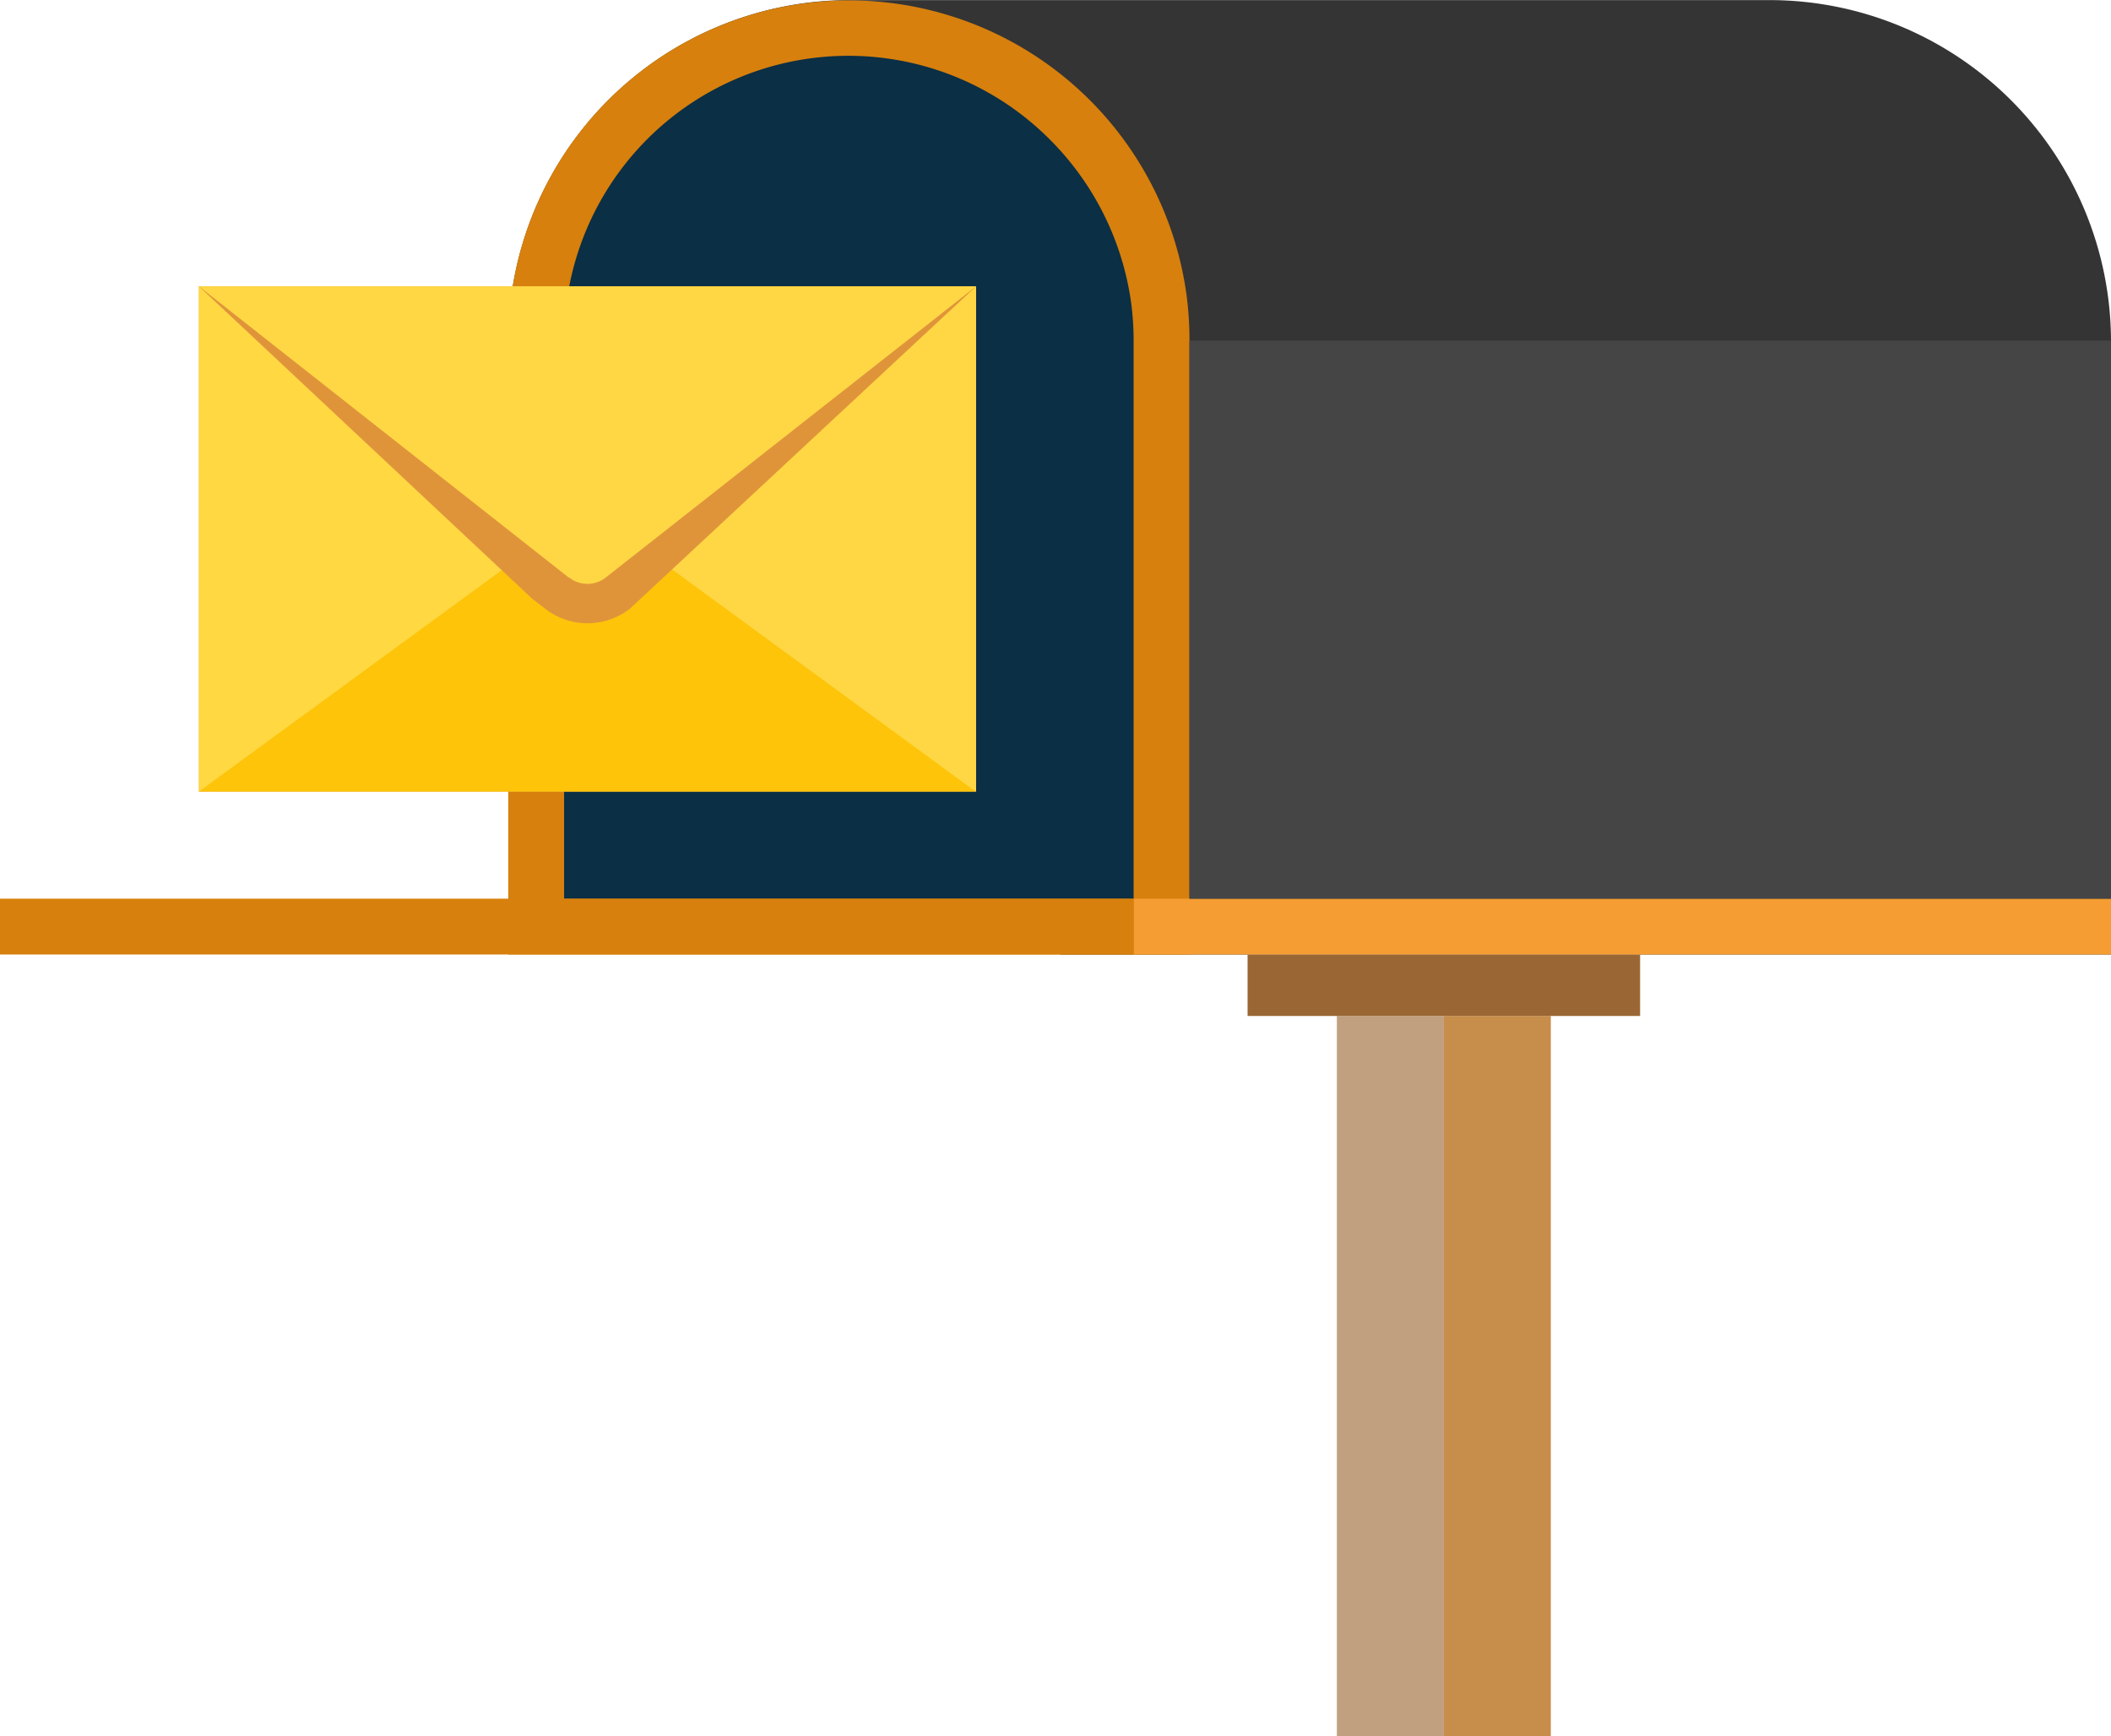 <svg id="Ebene_1" data-name="Ebene 1" xmlns="http://www.w3.org/2000/svg" viewBox="0 0 214.69 176.59"><defs><style>.cls-1{fill:#c1a080;}.cls-2{fill:#c78d4a;}.cls-3{fill:#343434;}.cls-4{fill:#9a6734;}.cls-5{fill:#d7800d;}.cls-6{fill:#0b2f44;}.cls-7{fill:#f59d32;}.cls-8{fill:#454545;}.cls-9{fill:#eca64d;}.cls-10{fill:#ffd744;}.cls-11{fill:#ffd842;}.cls-12{fill:#fdc40a;}.cls-13{fill:#e0943a;}</style></defs><rect class="cls-1" x="135.96" y="103.33" width="10.88" height="73.26"/><rect class="cls-2" x="146.84" y="103.33" width="10.88" height="73.26"/><path class="cls-3" d="M198.2,1.81H104.48A34.74,34.74,0,0,0,69.84,36.45h0a34.74,34.74,0,0,0,34.64,34.64H126V98.88H232.84V36.45h0A34.74,34.74,0,0,0,198.2,1.81Z" transform="translate(-18.15 -1.8)"/><rect class="cls-4" x="126.88" y="97.08" width="39.92" height="6.25"/><path class="cls-5" d="M139.12,36.45V98.88H69.84V36.45a34.65,34.65,0,0,1,69-4.51A35.34,35.34,0,0,1,139.12,36.45Z" transform="translate(-18.15 -1.8)"/><path class="cls-6" d="M75.52,93.21V36.45A28.91,28.91,0,0,1,124.93,16a29.12,29.12,0,0,1,8.27,16.68,29.7,29.7,0,0,1,.24,3.77V93.21Z" transform="translate(-18.15 -1.8)"/><rect class="cls-7" x="115.29" y="91.4" width="99.4" height="5.68"/><rect class="cls-8" x="120.97" y="34.64" width="93.72" height="56.76"/><rect class="cls-5" y="91.4" width="115.29" height="5.68"/><rect class="cls-9" x="20.23" y="29.11" width="79.04" height="51.4"/><polygon class="cls-10" points="59.75 57.59 99.27 80.51 99.27 29.11 59.75 57.59"/><polygon class="cls-11" points="59.75 57.59 57.84 58.7 54.11 60.86 20.23 80.51 20.23 29.11 59.75 57.59"/><path class="cls-12" d="M75.57,55.12,38.38,82.31h79L80.23,55.12A4,4,0,0,0,75.57,55.12Z" transform="translate(-18.15 -1.8)"/><path class="cls-13" d="M117.42,30.92h0L82.23,63.69a7,7,0,0,1-8.66,0l-1.3-1L38.38,30.92h79Z" transform="translate(-18.15 -1.8)"/><path class="cls-10" d="M117.42,30.92,79.75,60.54a3,3,0,0,1-3.71,0l-.05,0L38.38,30.92Z" transform="translate(-18.15 -1.8)"/></svg>